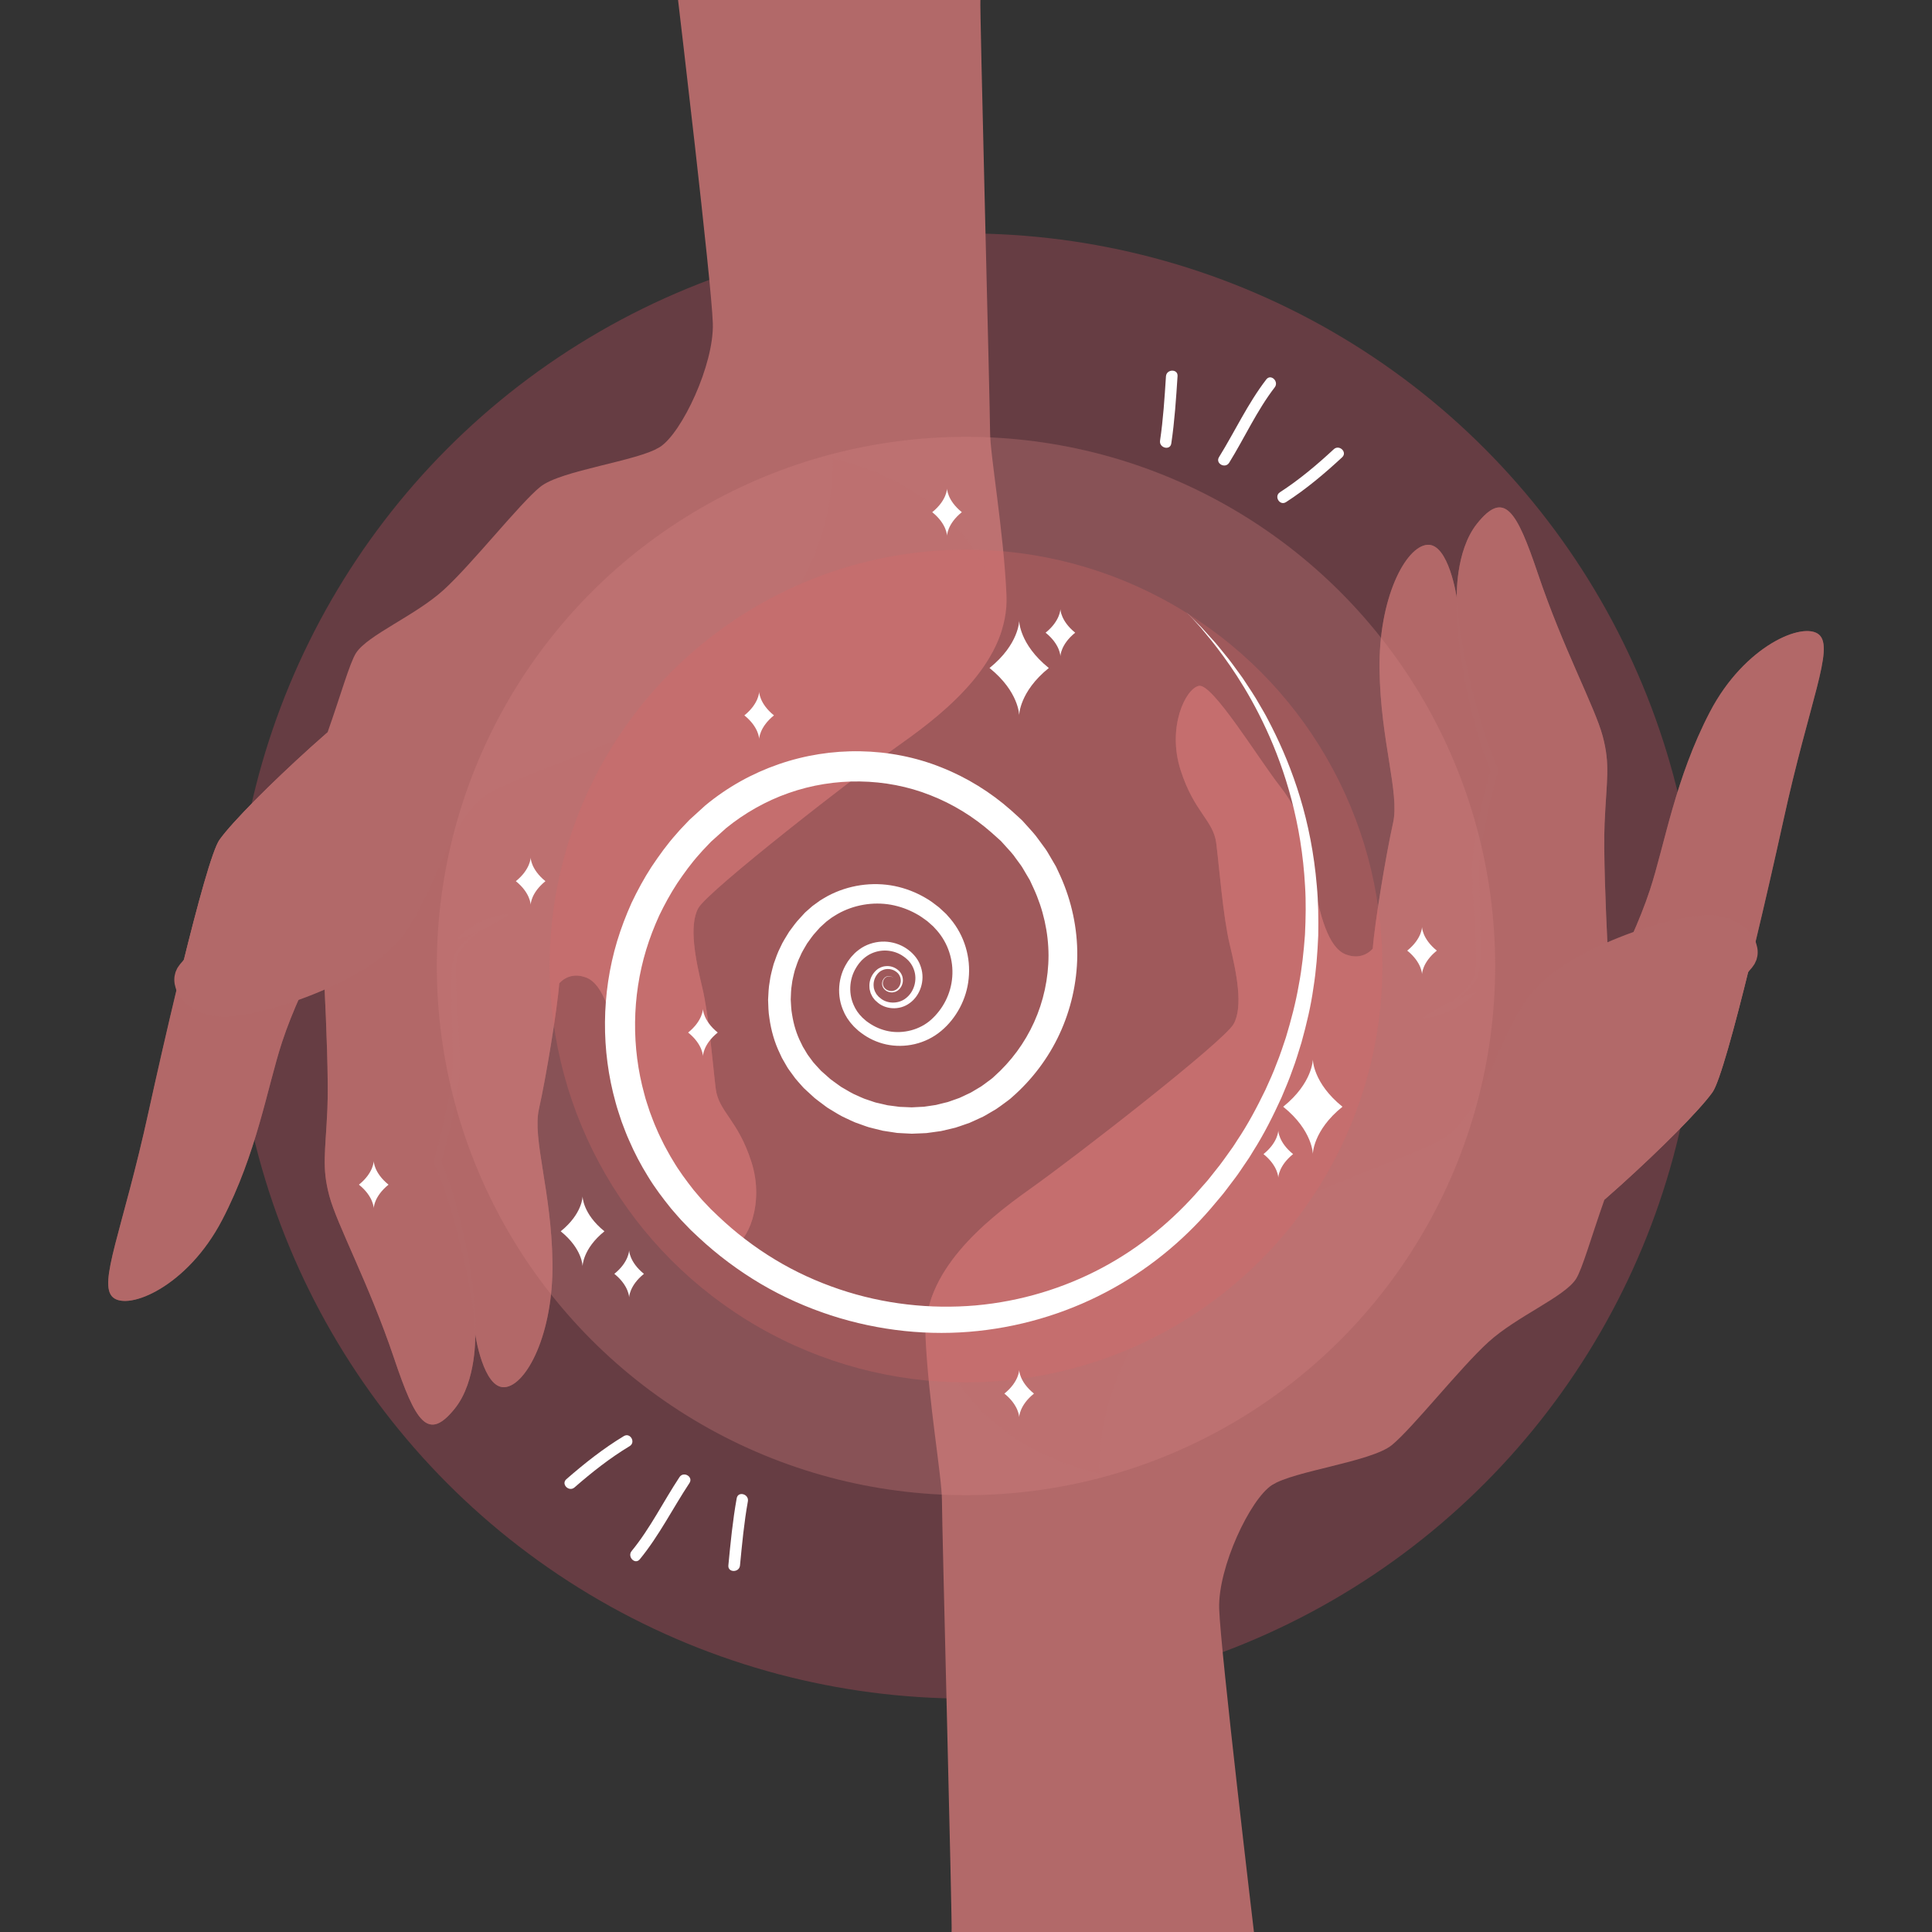 <svg xmlns="http://www.w3.org/2000/svg" xmlns:xlink="http://www.w3.org/1999/xlink" id="Calque_1" x="0px" y="0px" viewBox="0 0 500 500" style="enable-background:new 0 0 500 500;" xml:space="preserve"><rect x="0" y="0" width="500" height="500" fill="#333333" stroke="none"/><style type="text/css">	.st0{opacity:0.3;fill:#DD5468;enable-background:new    ;}	.st1{fill:#B26969;}	.st2{opacity:0.5;fill:#B26969;enable-background:new    ;}	.st3{opacity:0.3;fill:#D68383;enable-background:new    ;}	.st4{opacity:0.3;fill:#D66767;enable-background:new    ;}	.st5{fill:#FFFFFF;}</style><g id="BACKGROUND">	<circle class="st0" cx="250" cy="250" r="189.59"></circle></g><g>	<g>		<path class="st1" d="M470.77,164.25c-4-3.5-19.25,2.75-28.25,20s-11.67,34.29-15.5,46c-1.36,4.16-3.08,8.35-4.73,12.04   c-2.08,0.76-4.19,1.61-6.26,2.53c-0.48-9.7-1.08-24.58-0.76-31.82c0.5-11.25,1.5-15-0.5-22.5s-10.25-22.71-16.75-42   c-5.55-16.48-8.75-21.75-15.75-13c-5.72,7.15-5.25,19.25-5.25,19.25s-2.08-14.25-7.67-13.75c-5.58,0.5-12.58,13.75-12.33,32.25   s5.25,32,3.5,39.75s-4.75,25.75-5.25,32.5c0,0-2.5,3.25-7,1.5s-6.75-10-8.5-20s-3-16.5-8.5-23.5s-17.5-26.75-21-26   s-8.25,10.75-4.75,21.75s8.5,13,9.25,19s1.75,19,3.5,26.25s3.5,16,1,20.5s-40.75,34.25-52.75,42.75s-27.75,21.5-27,38.25   s4.25,36.25,4.25,42.25S246.52,500,246.27,500s78.25,0,78.25,0s-8.67-73-9-83.67c-0.33-10.67,8-28.33,13.67-32s25.67-6,31-10.33   s17.67-20,25-26.67s19.67-11.67,22.67-16.33c1.63-2.53,3.94-10.83,7.36-20.51c1.5-1.32,2.96-2.61,4.31-3.83   c10.33-9.33,20.33-19.33,23.67-24c1.84-2.58,5.67-16.59,9.6-32.59c0.02-0.03,0.05-0.05,0.07-0.08c1.24-1.45,1.58-3.23,1.16-4.97   c2.77-11.5,5.49-23.5,7.51-32.69C468.27,181.5,474.77,167.75,470.77,164.25z"></path>		<g>			<g>				<path class="st1" d="M454.15,245.92c-0.03-0.3-0.07-0.6-0.14-0.9C454.08,245.33,454.13,245.63,454.15,245.92z"></path>				<path class="st1" d="M454.17,246.16c0.01,0.3,0.01,0.59-0.02,0.88C454.18,246.76,454.19,246.46,454.17,246.16z"></path>				<path class="st1" d="M454.12,247.21c-0.04,0.27-0.1,0.53-0.17,0.79C454.03,247.74,454.08,247.48,454.12,247.21z"></path>				<path class="st2" d="M416.03,244.82c-0.48-9.7-1.08-24.58-0.76-31.82c0.5-11.25,1.5-15-0.5-22.5s-10.25-22.71-16.75-42     c-5.55-16.48-8.75-21.75-15.75-13c-5.72,7.15-5.25,19.25-5.25,19.25s-2.08-14.25-7.67-13.75c-5.58,0.5-12.58,13.75-12.33,32.25     s5.25,32,3.5,39.75s-4.75,25.75-5.25,32.5c0,0-2.5,3.25-7,1.5s-6.75-10-8.5-20s-3-16.5-8.5-23.5s-17.5-26.75-21-26     s-8.25,10.75-4.75,21.75s8.5,13,9.25,19s1.75,19,3.5,26.25s3.5,16,1,20.5s-40.75,34.25-52.75,42.75     c-9.71,6.88-21.88,16.71-25.77,29.09c3.69,37.29,43.77,44.49,43.77,44.49c0-18.33,7.67-36.33,25.33-53.33     c17.67-17,54-26.33,64.33-32.67c10.33-6.33,13.67-25.33,22.33-37C400.45,253.04,408.01,248.38,416.03,244.82L416.03,244.82z"></path>				<path class="st1" d="M419.17,243.49c-0.01,0-0.01,0.01-0.02,0.01C419.16,243.49,419.16,243.49,419.17,243.49z"></path>				<path class="st1" d="M443.18,282.67c1.84-2.58,5.67-16.59,9.6-32.59c-4.06,4.75-15.99,19.34-26.27,35.59     c-4.73,7.48-8.42,16.64-11.31,24.82l0,0c1.5-1.32,2.96-2.6,4.31-3.82C429.85,297.33,439.85,287.33,443.18,282.67z"></path>				<path class="st1" d="M453.9,248.17c-0.1,0.29-0.22,0.57-0.37,0.84C453.68,248.73,453.8,248.45,453.9,248.17z"></path>				<path class="st2" d="M470.77,164.25c-4-3.5-19.25,2.75-28.25,20s-11.67,34.29-15.5,46c-1.36,4.16-3.08,8.35-4.73,12.04l0,0     c7.63-2.79,14.93-4.48,19.23-4.62c6.89-0.23,11.56,3.49,12.49,7.36c2.77-11.5,5.49-23.5,7.51-32.69     C468.27,181.5,474.77,167.75,470.77,164.25z"></path>				<path class="st1" d="M453.42,249.19c-0.17,0.28-0.35,0.55-0.57,0.81C453.07,249.74,453.26,249.47,453.42,249.19z"></path>			</g>		</g>		<path class="st1" d="M434.52,256c0,0-7.17,6.67-9.83,13c-2.67,6.33,0.38,11.08,9.44,5.29c7.96-11.33,15.55-20.58,18.64-24.2   C452.15,250.8,447.71,255.23,434.52,256z"></path>		<g>			<g>				<path class="st1" d="M415.21,310.49c0,0,0.42-1.18,1.2-3.39c0.74-2.23,2-5.43,3.65-9.49c0.93-1.98,1.91-4.21,3.08-6.58     c0.64-1.16,1.31-2.36,2.01-3.61c0.35-0.63,0.7-1.26,1.06-1.91c0.4-0.62,0.82-1.25,1.23-1.89c1.67-2.55,3.44-5.27,5.32-8.13     c0.47-0.71,0.93-1.45,1.44-2.17c0.51-0.71,1.04-1.43,1.56-2.16c1.05-1.46,2.13-2.95,3.24-4.47c1.12-1.51,2.19-3.11,3.41-4.64     c1.2-1.55,2.41-3.12,3.65-4.72c0.62-0.8,1.24-1.61,1.87-2.42c0.65-0.8,1.31-1.6,1.97-2.41s1.33-1.63,2-2.45l0.25-0.31l0.13-0.15     c0.06-0.07-0.01,0.01,0.02-0.03l0.06-0.08l0.46-0.66c0.17-0.22,0.18-0.41,0.29-0.61l0.13-0.29c0.03-0.11,0.05-0.23,0.07-0.34     c0.25-0.89,0.15-1.87-0.15-2.79c-0.27-0.93-0.84-1.78-1.5-2.54c-1.36-1.51-3.23-2.6-5.28-3.18c-2.07-0.57-4.22-0.69-6.49-0.42     c-2.22,0.26-4.46,0.67-6.72,1.24c-4.51,1.1-9.01,2.58-13.45,4.36c-4.43,1.79-8.81,3.9-12.92,6.47c-1.04,0.63-2,1.36-3.01,2.03     c-0.96,0.74-1.91,1.48-2.83,2.27l-1.31,1.24c-0.22,0.21-0.44,0.41-0.65,0.63l-0.58,0.68l-1.13,1.34l-1.06,1.54     c-0.74,1.02-1.28,2.07-1.92,3.11c-0.57,1.09-1.2,2.15-1.73,3.27c-1.12,2.2-2.13,4.48-3.15,6.75c-2.06,4.55-4.03,9.19-6.62,13.56     c-1.29,2.19-2.81,4.27-4.6,6.14c-1.77,1.9-4.14,3.27-6.31,4.33c-4.58,2.18-9.11,3.87-13.62,5.63c-4.5,1.74-8.93,3.48-13.26,5.26     c-4.31,1.82-8.53,3.64-12.55,5.63c-2.04,0.94-3.97,2.03-5.93,3.02c-0.96,0.52-1.89,1.08-2.83,1.62     c-0.93,0.55-1.88,1.06-2.76,1.66c-1.79,1.16-3.58,2.27-5.2,3.55c-0.82,0.63-1.69,1.19-2.44,1.87c-0.77,0.67-1.53,1.33-2.28,1.98     c-0.77,0.63-1.45,1.35-2.17,2.05c-0.7,0.7-1.42,1.38-2.09,2.09c-1.31,1.42-2.64,2.78-3.83,4.22c-2.47,2.8-4.57,5.7-6.51,8.48     c-0.9,1.44-1.87,2.79-2.63,4.21c-0.4,0.7-0.8,1.39-1.19,2.06c-0.36,0.7-0.71,1.38-1.05,2.06c-2.74,5.41-4.41,10.48-5.38,14.73     c-0.97,4.26-1.29,7.69-1.5,10.02c-0.1,2.34-0.16,3.59-0.16,3.59s0.02-1.25,0.05-3.6c0.14-2.34,0.34-5.79,1.23-10.1     c0.88-4.3,2.45-9.44,5.09-14.97c0.33-0.69,0.67-1.39,1.02-2.1c0.38-0.69,0.76-1.4,1.15-2.11c0.75-1.45,1.69-2.84,2.57-4.32     c1.9-2.86,4-5.82,6.46-8.68c1.18-1.47,2.51-2.87,3.83-4.34c0.66-0.73,1.37-1.41,2.06-2.12c0.7-0.69,1.39-1.45,2.17-2.11     c0.76-0.68,1.53-1.37,2.31-2.06c0.76-0.71,1.64-1.29,2.46-1.94c1.65-1.32,3.44-2.48,5.25-3.68c7.27-4.72,15.54-8.63,24.2-12.3     c4.34-1.81,8.78-3.58,13.27-5.33c4.47-1.77,9.08-3.53,13.39-5.6c2.23-1.12,4.2-2.27,5.83-4.02c1.63-1.72,3.06-3.68,4.29-5.79     c2.48-4.22,4.41-8.82,6.45-13.39c1.04-2.28,2.07-4.58,3.22-6.82c0.54-1.14,1.19-2.23,1.79-3.35c0.67-1.08,1.3-2.24,2.03-3.24     l1.06-1.53l1.27-1.51l0.63-0.74c0.22-0.23,0.46-0.44,0.69-0.66l1.4-1.32c0.97-0.82,1.97-1.6,2.97-2.36     c1.05-0.7,2.06-1.45,3.13-2.09c4.25-2.63,8.72-4.75,13.24-6.56c4.52-1.8,9.11-3.28,13.72-4.38c2.29-0.57,4.64-0.99,6.99-1.25     c2.3-0.28,4.8-0.14,7.07,0.54c2.28,0.69,4.4,1.94,5.98,3.74c0.76,0.91,1.43,1.93,1.76,3.1c0.36,1.14,0.48,2.42,0.13,3.6     c-0.04,0.15-0.06,0.3-0.11,0.45l-0.2,0.44c-0.14,0.27-0.26,0.63-0.42,0.82l-0.46,0.65l-0.06,0.08l-0.1,0.13l-0.13,0.15     l-0.26,0.3c-0.68,0.81-1.36,1.61-2.02,2.41c-0.67,0.8-1.33,1.59-1.99,2.37c-0.64,0.8-1.27,1.6-1.9,2.39     c-1.26,1.58-2.49,3.13-3.71,4.66c-1.23,1.51-2.32,3.08-3.45,4.57c-1.12,1.5-2.21,2.97-3.28,4.41c-0.53,0.72-1.06,1.43-1.59,2.13     c-0.51,0.71-0.99,1.43-1.48,2.13c-1.94,2.82-3.77,5.49-5.5,8.01c-0.43,0.63-0.85,1.24-1.27,1.85c-0.37,0.63-0.74,1.26-1.09,1.87     c-0.72,1.22-1.41,2.4-2.07,3.54c-1.22,2.33-2.24,4.52-3.22,6.48c-1.73,4.01-3.11,7.16-3.9,9.37     C415.66,309.32,415.21,310.49,415.21,310.49z"></path>			</g>			<g>				<path class="st1" d="M377.02,154.75l0.17,2.86c0.04,0.48,0.04,0.96,0.09,1.43l0.19,1.42l0.38,2.82c0.1,0.94,0.32,1.87,0.49,2.81     c0.38,1.87,0.66,3.75,1.1,5.6l0.62,2.79c0.21,0.93,0.4,1.86,0.65,2.78l1.4,5.53l1.6,5.47c0.24,0.92,0.59,1.8,0.89,2.7l0.92,2.68     c0.28,0.91,0.7,1.74,1.05,2.61l1.08,2.59l0.15,0.35l-0.09,0.33c-0.73,2.63-1.42,5.29-2.04,7.95c-0.33,1.33-0.6,2.67-0.91,4     s-0.55,2.67-0.81,4.01c-0.28,1.34-0.46,2.68-0.65,4.03c-0.24,1.35-0.3,2.68-0.41,4.02l-0.08,0.99l-0.01,1.03     c-0.01,0.69,0,1.36,0.01,2.05l0.1,4.11l0.24,8.25c0.07,2.76,0.09,5.52-0.04,8.3c-0.1,1.39-0.17,2.78-0.57,4.19l-0.19,0.53     l-0.05,0.13c-0.01,0.03-0.01,0.02-0.04,0.09l-0.03,0.06l-0.13,0.22c-0.16,0.3-0.37,0.6-0.59,0.9c-0.43,0.58-0.91,1.09-1.4,1.59     c-1.99,1.95-4.24,3.58-6.57,5.04c1.1-0.82,2.16-1.7,3.2-2.6c1.03-0.9,2.03-1.84,2.93-2.86c0.44-0.51,0.87-1.04,1.23-1.59     c0.17-0.27,0.35-0.54,0.49-0.86l0.11-0.23l0.03-0.06c-0.02,0.03,0-0.03,0.01-0.03l0.03-0.11l0.13-0.45     c0.27-1.26,0.28-2.64,0.31-3.99c0.01-2.72-0.16-5.46-0.31-8.2l-0.5-8.24l-0.18-4.14c-0.02-0.7-0.05-1.4-0.05-2.08l-0.01-1.03     l0.06-1.07c0.08-1.41,0.14-2.82,0.37-4.19c0.19-1.38,0.36-2.77,0.64-4.12c0.48-2.73,1.05-5.44,1.71-8.13     c0.65-2.69,1.36-5.35,2.12-8.02l0.06,0.68l-1.1-2.7c-0.34-0.91-0.76-1.79-1.03-2.72l-0.88-2.75c-0.28-0.92-0.62-1.83-0.84-2.76     l-1.46-5.57l-1.23-5.62c-0.22-0.93-0.36-1.88-0.53-2.82l-0.49-2.83c-0.17-0.94-0.33-1.88-0.45-2.84l-0.35-2.85     c-0.11-0.95-0.27-1.89-0.31-2.86l-0.2-2.87l-0.1-1.43c-0.02-0.48,0.01-0.95,0.02-1.43L377.02,154.75z"></path>			</g>			<g>				<path class="st1" d="M368.02,263.5c0,0,0.81-0.63,2.07-1.39c0.63-0.38,1.36-0.82,2.17-1.22c0.4-0.2,0.81-0.45,1.23-0.65     c0.43-0.21,0.86-0.42,1.29-0.62c0.43-0.21,0.86-0.42,1.3-0.6c0.43-0.2,0.87-0.35,1.28-0.55c0.41-0.19,0.82-0.35,1.2-0.5     c0.38-0.16,0.77-0.28,1.1-0.42c1.34-0.55,2.36-0.79,2.36-0.79s-0.64,0.79-1.78,1.78c-0.57,0.49-1.28,0.98-2.06,1.49     c-0.78,0.52-1.66,0.96-2.54,1.4c-0.89,0.42-1.81,0.78-2.69,1.08c-0.88,0.29-1.71,0.53-2.44,0.67     C369.05,263.5,368.02,263.5,368.02,263.5z"></path>			</g>			<g>				<path class="st1" d="M355.27,245.5c0,0,0.06,0.31,0.18,0.84c0.11,0.51,0.32,1.24,0.6,2.09c0.14,0.43,0.3,0.9,0.44,1.42     c0.12,0.54,0.35,1.06,0.2,1.98c-0.03,0.21-0.16,0.51-0.34,0.75c-0.21,0.26-0.46,0.42-0.73,0.54c-0.36,0.14-0.58,0.21-0.88,0.31     c-0.58,0.18-1.17,0.35-1.76,0.53c-2.31,0.64-4.62,1.28-6.36,1.76c-0.41,0.15-0.81,0.27-1.16,0.38c-0.36,0.1-0.64,0.23-0.88,0.34     c-0.49,0.21-0.8,0.32-0.8,0.32s0.19-0.24,0.57-0.65c0.19-0.2,0.42-0.48,0.74-0.68c0.31-0.23,0.66-0.49,1.06-0.76     c0.4-0.24,0.85-0.49,1.33-0.74c0.48-0.26,0.99-0.48,1.53-0.7c1.07-0.46,2.24-0.86,3.42-1.2c0.6-0.17,1.16-0.32,1.74-0.46     c0.27-0.08,0.62-0.16,0.82-0.2c0.02-0.01-0.06,0.13,0,0.03c0.09-0.21,0.08-0.8,0.04-1.29c-0.05-0.51-0.08-1.01-0.1-1.48     c-0.05-0.94,0.02-1.74,0.13-2.29c0.04-0.28,0.12-0.48,0.15-0.62C355.25,245.58,355.27,245.5,355.27,245.5z"></path>			</g>			<g>				<path class="st1" d="M330.16,383.79c0,0-0.5,0.23-1.39,0.6c-0.45,0.18-0.99,0.4-1.61,0.65c-0.31,0.12-0.64,0.26-1,0.38     c-0.36,0.1-0.75,0.21-1.15,0.32c-0.8,0.22-1.67,0.47-2.6,0.7c-0.93,0.25-1.91,0.47-2.93,0.65c-1.02,0.19-2.06,0.41-3.14,0.58     c-1.07,0.19-2.16,0.32-3.25,0.48c-1.09,0.13-2.19,0.26-3.26,0.39c-1.08,0.13-2.14,0.18-3.17,0.27     c-2.06,0.17-3.98,0.25-5.63,0.28c-3.3,0.08-5.52-0.08-5.52-0.08s2.16-0.51,5.41-1.06c0.81-0.14,1.69-0.3,2.62-0.43     c0.93-0.14,1.91-0.32,2.93-0.46c2.03-0.28,4.2-0.59,6.36-0.89c1.08-0.14,2.17-0.24,3.23-0.41c1.06-0.16,2.11-0.27,3.13-0.4     c1.02-0.13,2-0.23,2.91-0.37c0.92-0.14,1.79-0.25,2.61-0.34c0.81-0.09,1.56-0.18,2.22-0.33c0.66-0.11,1.24-0.21,1.72-0.3     C329.61,383.85,330.16,383.79,330.16,383.79z"></path>			</g>			<g>				<path class="st1" d="M311.77,391.25c0,0-1.27,0.83-3.33,1.7c-0.51,0.23-1.07,0.47-1.67,0.68c-0.6,0.22-1.23,0.47-1.9,0.68     c-1.33,0.43-2.76,0.84-4.21,1.18c-1.46,0.29-2.92,0.61-4.32,0.74c-0.7,0.08-1.37,0.13-2.01,0.18c-0.64,0.04-1.24,0.11-1.81,0.08     c-2.26-0.04-3.74-0.25-3.74-0.25s1.46-0.47,3.61-0.89c0.54-0.09,1.11-0.29,1.73-0.42c0.61-0.15,1.26-0.31,1.93-0.44     c0.67-0.12,1.35-0.33,2.05-0.48c0.7-0.16,1.41-0.32,2.12-0.47s1.42-0.34,2.12-0.49c0.7-0.15,1.4-0.3,2.07-0.44     c1.34-0.31,2.61-0.54,3.69-0.76c1.09-0.21,2-0.36,2.65-0.46C311.39,391.3,311.77,391.25,311.77,391.25z"></path>			</g>		</g>	</g>	<g>		<path class="st1" d="M29.23,335.75c4,3.5,19.25-2.75,28.25-20s11.67-34.29,15.5-46c1.36-4.16,3.08-8.35,4.73-12.04   c2.08-0.76,4.19-1.61,6.26-2.53c0.48,9.7,1.08,24.58,0.76,31.82c-0.5,11.25-1.5,15,0.5,22.5s10.25,22.71,16.75,42   c5.55,16.48,8.75,21.75,15.75,13c5.72-7.15,5.25-19.25,5.25-19.25s2.08,14.25,7.67,13.75c5.58-0.5,12.58-13.75,12.33-32.25   s-5.25-32-3.5-39.75s4.75-25.75,5.25-32.5c0,0,2.5-3.25,7-1.5s6.75,10,8.5,20s3,16.5,8.5,23.5s17.5,26.75,21,26   s8.25-10.75,4.75-21.75s-8.5-13-9.25-19s-1.75-19-3.5-26.25s-3.5-16-1-20.5s40.75-34.25,52.75-42.75s27.75-21.5,27-38.25   s-4.25-36.25-4.25-42.25S253.48,0,253.73,0s-78.25,0-78.25,0s8.67,73,9,83.67s-8,28.33-13.67,32s-25.67,6-31,10.33   s-17.67,20-25,26.67S95.14,164.34,92.14,169c-1.63,2.53-3.94,10.83-7.36,20.51c-1.51,1.32-2.96,2.61-4.31,3.82   c-10.33,9.33-20.33,19.33-23.67,24c-1.84,2.58-5.67,16.59-9.6,32.59c-0.02,0.03-0.05,0.05-0.07,0.08   c-1.24,1.45-1.58,3.23-1.16,4.97c-2.77,11.5-5.49,23.5-7.51,32.69C31.73,318.5,25.23,332.25,29.23,335.75z"></path>		<g>			<g>				<path class="st1" d="M45.85,254.08c0.03,0.3,0.07,0.6,0.14,0.9C45.92,254.67,45.87,254.37,45.85,254.08z"></path>				<path class="st1" d="M45.83,253.84c-0.01-0.3-0.01-0.59,0.02-0.88C45.82,253.24,45.81,253.54,45.83,253.84z"></path>				<path class="st1" d="M45.88,252.79c0.04-0.27,0.1-0.53,0.17-0.79C45.97,252.26,45.92,252.52,45.88,252.79z"></path>				<path class="st2" d="M83.97,255.18c0.48,9.7,1.08,24.58,0.76,31.82c-0.5,11.25-1.5,15,0.5,22.5s10.25,22.71,16.75,42     c5.55,16.48,8.75,21.75,15.75,13c5.72-7.15,5.25-19.25,5.25-19.25s2.08,14.25,7.67,13.75c5.58-0.5,12.58-13.75,12.33-32.25     s-5.25-32-3.5-39.75s4.75-25.75,5.25-32.5c0,0,2.5-3.25,7-1.5s6.75,10,8.5,20s3,16.5,8.5,23.5s17.5,26.75,21,26     s8.25-10.75,4.75-21.75s-8.5-13-9.25-19s-1.75-19-3.5-26.25s-3.5-16-1-20.5s40.75-34.25,52.75-42.75     c9.71-6.88,21.88-16.71,25.77-29.09c-3.69-37.29-43.77-44.49-43.77-44.49c0,18.33-7.67,36.33-25.33,53.33     c-17.67,17-54,26.33-64.33,32.67c-10.33,6.33-13.67,25.33-22.33,37C99.55,246.96,91.99,251.62,83.97,255.18L83.97,255.18z"></path>				<path class="st1" d="M80.83,256.51c0.01,0,0.01-0.01,0.02-0.01C80.84,256.51,80.84,256.51,80.83,256.51z"></path>				<path class="st1" d="M56.82,217.33c-1.84,2.58-5.67,16.59-9.6,32.59c4.06-4.75,15.99-19.34,26.27-35.59     c4.73-7.48,8.42-16.64,11.31-24.82l0,0c-1.5,1.32-2.96,2.6-4.31,3.82C70.15,202.67,60.15,212.67,56.82,217.33z"></path>				<path class="st1" d="M46.1,251.83c0.1-0.29,0.22-0.57,0.37-0.84C46.32,251.27,46.2,251.55,46.1,251.83z"></path>				<path class="st2" d="M29.23,335.75c4,3.5,19.25-2.75,28.25-20s11.67-34.29,15.5-46c1.36-4.16,3.08-8.35,4.73-12.04l0,0     c-7.63,2.79-14.93,4.48-19.23,4.62c-6.89,0.23-11.56-3.49-12.49-7.36c-2.77,11.5-5.49,23.5-7.51,32.69     C31.73,318.5,25.23,332.25,29.23,335.75z"></path>				<path class="st1" d="M46.58,250.81c0.17-0.28,0.35-0.55,0.57-0.81C46.93,250.26,46.74,250.53,46.58,250.81z"></path>			</g>		</g>		<path class="st1" d="M65.48,244c0,0,7.17-6.67,9.83-13c2.67-6.33-0.38-11.08-9.44-5.29c-7.96,11.33-15.55,20.58-18.64,24.2   C47.85,249.2,52.29,244.77,65.48,244z"></path>		<g>			<g>				<path class="st1" d="M84.79,189.51c0,0-0.42,1.18-1.2,3.39c-0.74,2.23-2,5.43-3.65,9.49c-0.93,1.98-1.91,4.21-3.08,6.58     c-0.64,1.16-1.31,2.36-2.01,3.61c-0.35,0.63-0.7,1.26-1.06,1.91c-0.4,0.62-0.82,1.25-1.23,1.89c-1.67,2.55-3.44,5.27-5.32,8.13     c-0.47,0.71-0.93,1.45-1.44,2.17c-0.51,0.71-1.04,1.43-1.56,2.16c-1.05,1.46-2.13,2.95-3.24,4.47     c-1.12,1.51-2.19,3.11-3.41,4.64c-1.2,1.55-2.41,3.12-3.65,4.72c-0.62,0.8-1.24,1.61-1.87,2.42c-0.65,0.8-1.31,1.6-1.97,2.41     s-1.33,1.63-2,2.45l-0.25,0.31l-0.13,0.15c-0.06,0.07,0.01-0.01-0.02,0.03l-0.06,0.08l-0.46,0.66     c-0.17,0.22-0.18,0.41-0.29,0.61l-0.13,0.29c-0.03,0.11-0.05,0.23-0.07,0.34c-0.25,0.89-0.15,1.87,0.15,2.79     c0.27,0.93,0.84,1.78,1.5,2.54c1.36,1.51,3.23,2.6,5.28,3.18c2.07,0.57,4.22,0.69,6.49,0.41c2.22-0.26,4.46-0.67,6.72-1.24     c4.51-1.1,9.01-2.58,13.45-4.36c4.43-1.79,8.81-3.9,12.92-6.47c1.04-0.63,2.01-1.36,3.01-2.03c0.96-0.74,1.91-1.48,2.83-2.27     l1.31-1.24c0.22-0.21,0.44-0.41,0.65-0.63l0.57-0.68l1.13-1.34l1.06-1.54c0.74-1.02,1.28-2.07,1.92-3.11     c0.57-1.09,1.2-2.15,1.73-3.27c1.12-2.2,2.13-4.48,3.15-6.75c2.06-4.55,4.03-9.19,6.62-13.56c1.29-2.19,2.81-4.27,4.6-6.14     c1.77-1.9,4.14-3.27,6.31-4.33c4.58-2.18,9.11-3.87,13.62-5.63c4.5-1.74,8.93-3.48,13.26-5.26c4.31-1.82,8.53-3.64,12.55-5.63     c2.04-0.94,3.97-2.03,5.93-3.02c0.96-0.53,1.9-1.08,2.84-1.62c0.93-0.54,1.88-1.06,2.76-1.66c1.79-1.16,3.58-2.27,5.2-3.55     c0.82-0.63,1.69-1.19,2.44-1.87c0.77-0.67,1.53-1.33,2.28-1.98c0.77-0.63,1.45-1.35,2.17-2.05c0.7-0.7,1.42-1.38,2.09-2.09     c1.31-1.42,2.64-2.78,3.83-4.22c2.47-2.8,4.57-5.7,6.51-8.49c0.9-1.44,1.87-2.79,2.63-4.21c0.4-0.7,0.8-1.39,1.19-2.06     c0.36-0.7,0.71-1.38,1.05-2.06c2.74-5.41,4.41-10.48,5.38-14.73c0.97-4.26,1.29-7.69,1.5-10.02c0.1-2.34,0.16-3.59,0.16-3.59     s-0.02,1.25-0.05,3.6c-0.14,2.34-0.34,5.79-1.23,10.1c-0.88,4.3-2.45,9.44-5.09,14.97c-0.33,0.69-0.67,1.39-1.02,2.1     c-0.38,0.69-0.76,1.4-1.15,2.11c-0.75,1.45-1.69,2.84-2.57,4.32c-1.9,2.86-4,5.82-6.46,8.68c-1.18,1.47-2.51,2.87-3.83,4.34     c-0.66,0.73-1.37,1.41-2.06,2.12c-0.7,0.69-1.39,1.45-2.17,2.11c-0.76,0.68-1.53,1.37-2.31,2.06c-0.76,0.71-1.64,1.29-2.46,1.94     c-1.65,1.32-3.44,2.48-5.25,3.68c-7.27,4.72-15.54,8.63-24.2,12.3c-4.34,1.81-8.78,3.58-13.27,5.33     c-4.47,1.77-9.08,3.53-13.39,5.6c-2.23,1.12-4.2,2.27-5.83,4.02c-1.63,1.72-3.06,3.68-4.29,5.79     c-2.48,4.22-4.41,8.82-6.45,13.39c-1.04,2.28-2.07,4.58-3.22,6.82c-0.54,1.14-1.2,2.23-1.79,3.35c-0.67,1.08-1.3,2.24-2.03,3.24     l-1.06,1.53l-1.27,1.51l-0.63,0.74c-0.22,0.23-0.46,0.44-0.69,0.66l-1.4,1.32c-0.97,0.82-1.97,1.6-2.97,2.36     c-1.05,0.7-2.06,1.45-3.13,2.09c-4.25,2.63-8.72,4.75-13.24,6.56c-4.52,1.8-9.11,3.28-13.72,4.38     c-2.29,0.57-4.64,0.99-6.99,1.25c-2.3,0.28-4.8,0.14-7.07-0.54c-2.28-0.69-4.4-1.95-5.98-3.74c-0.76-0.91-1.43-1.93-1.76-3.1     c-0.36-1.14-0.48-2.42-0.13-3.6c0.04-0.15,0.06-0.3,0.11-0.45l0.19-0.44c0.14-0.27,0.26-0.63,0.42-0.82l0.46-0.65l0.06-0.08     l0.1-0.13l0.13-0.15l0.26-0.3c0.68-0.81,1.36-1.61,2.02-2.41c0.67-0.8,1.33-1.59,1.99-2.37c0.64-0.8,1.27-1.6,1.9-2.39     c1.26-1.58,2.49-3.13,3.71-4.66c1.23-1.51,2.32-3.08,3.45-4.57c1.12-1.5,2.21-2.97,3.28-4.41c0.53-0.72,1.06-1.43,1.59-2.13     c0.51-0.71,0.99-1.43,1.48-2.14c1.93-2.82,3.77-5.49,5.5-8.01c0.43-0.63,0.85-1.24,1.27-1.85c0.37-0.63,0.74-1.26,1.09-1.87     c0.72-1.22,1.41-2.4,2.07-3.54c1.22-2.33,2.24-4.52,3.22-6.48c1.73-4.01,3.11-7.16,3.9-9.37     C84.34,190.68,84.79,189.51,84.79,189.51z"></path>			</g>			<g>				<path class="st1" d="M122.98,345.25l-0.17-2.86c-0.04-0.48-0.04-0.96-0.09-1.43l-0.19-1.42l-0.38-2.82     c-0.1-0.94-0.32-1.87-0.49-2.81c-0.38-1.87-0.66-3.75-1.1-5.6l-0.62-2.79c-0.21-0.93-0.4-1.86-0.65-2.78l-1.4-5.53l-1.6-5.47     c-0.24-0.92-0.59-1.8-0.89-2.7l-0.92-2.68c-0.28-0.91-0.7-1.74-1.05-2.61l-1.08-2.59l-0.15-0.35l0.09-0.33     c0.73-2.63,1.42-5.29,2.04-7.95c0.33-1.33,0.6-2.67,0.91-4c0.31-1.33,0.55-2.67,0.81-4.01c0.28-1.34,0.46-2.68,0.65-4.03     c0.24-1.35,0.3-2.68,0.41-4.02l0.08-0.99l0.01-1.03c0.01-0.69,0-1.36-0.01-2.05l-0.1-4.11l-0.24-8.25     c-0.07-2.76-0.09-5.52,0.04-8.3c0.1-1.39,0.17-2.78,0.57-4.19l0.19-0.53l0.05-0.13c0.01-0.03,0.01-0.02,0.04-0.09l0.03-0.06     l0.13-0.22c0.16-0.3,0.37-0.6,0.59-0.9c0.43-0.58,0.91-1.09,1.4-1.59c1.99-1.95,4.24-3.58,6.57-5.04c-1.1,0.82-2.16,1.7-3.2,2.6     c-1.03,0.9-2.03,1.84-2.93,2.86c-0.44,0.51-0.87,1.04-1.23,1.59c-0.17,0.27-0.35,0.54-0.49,0.86l-0.11,0.23l-0.03,0.06     c0.02-0.03,0,0.03-0.01,0.03l-0.03,0.11l-0.13,0.45c-0.27,1.26-0.28,2.64-0.31,3.99c-0.01,2.72,0.16,5.46,0.31,8.2l0.5,8.24     l0.18,4.14c0.02,0.7,0.05,1.4,0.05,2.08l0.01,1.03l-0.06,1.07c-0.08,1.41-0.14,2.82-0.37,4.19c-0.19,1.38-0.36,2.77-0.64,4.12     c-0.48,2.73-1.05,5.44-1.71,8.13c-0.64,2.69-1.36,5.35-2.12,8.02l-0.06-0.68l1.1,2.7c0.34,0.91,0.76,1.79,1.03,2.72l0.88,2.75     c0.28,0.92,0.62,1.83,0.84,2.76l1.46,5.57l1.23,5.62c0.22,0.93,0.36,1.88,0.53,2.82l0.49,2.83c0.17,0.94,0.33,1.88,0.45,2.84     l0.35,2.85c0.11,0.95,0.27,1.89,0.31,2.86l0.2,2.87l0.1,1.43c0.02,0.48-0.01,0.95-0.02,1.43L122.98,345.25z"></path>			</g>			<g>				<path class="st1" d="M131.98,236.5c0,0-0.81,0.63-2.07,1.39c-0.63,0.38-1.36,0.82-2.17,1.22c-0.4,0.2-0.81,0.45-1.23,0.65     c-0.43,0.21-0.86,0.42-1.29,0.62c-0.43,0.21-0.86,0.42-1.3,0.6c-0.43,0.2-0.87,0.35-1.28,0.55c-0.41,0.19-0.82,0.35-1.2,0.5     c-0.38,0.16-0.77,0.28-1.1,0.42c-1.34,0.55-2.36,0.79-2.36,0.79s0.64-0.79,1.78-1.78c0.57-0.49,1.28-0.98,2.06-1.49     c0.78-0.52,1.66-0.96,2.54-1.4c0.89-0.42,1.81-0.78,2.69-1.08c0.88-0.29,1.71-0.53,2.44-0.67     C130.95,236.5,131.98,236.5,131.98,236.5z"></path>			</g>			<g>				<path class="st1" d="M144.73,254.5c0,0-0.06-0.31-0.18-0.84c-0.11-0.51-0.32-1.24-0.6-2.09c-0.14-0.43-0.3-0.9-0.44-1.42     c-0.12-0.54-0.35-1.06-0.2-1.98c0.03-0.21,0.16-0.51,0.34-0.75c0.21-0.26,0.46-0.42,0.73-0.54c0.36-0.14,0.58-0.21,0.88-0.31     c0.58-0.18,1.17-0.35,1.76-0.53c2.31-0.64,4.62-1.28,6.36-1.76c0.41-0.15,0.81-0.27,1.16-0.38c0.36-0.1,0.64-0.23,0.88-0.34     c0.49-0.21,0.8-0.32,0.8-0.32s-0.19,0.24-0.57,0.65c-0.19,0.2-0.42,0.48-0.74,0.68c-0.31,0.23-0.66,0.49-1.06,0.76     c-0.4,0.24-0.85,0.49-1.33,0.74c-0.48,0.26-0.99,0.48-1.53,0.7c-1.07,0.46-2.24,0.86-3.42,1.2c-0.6,0.17-1.16,0.32-1.74,0.46     c-0.27,0.08-0.62,0.16-0.82,0.2c-0.02,0.01,0.06-0.13,0-0.03c-0.09,0.21-0.08,0.8-0.04,1.29c0.05,0.51,0.08,1.01,0.1,1.48     c0.05,0.94-0.02,1.74-0.13,2.29c-0.04,0.28-0.12,0.48-0.15,0.62C144.75,254.42,144.73,254.5,144.73,254.5z"></path>			</g>			<g>				<path class="st1" d="M169.84,116.21c0,0,0.5-0.23,1.39-0.6c0.45-0.18,0.99-0.4,1.61-0.65c0.31-0.12,0.64-0.26,1-0.38     c0.36-0.1,0.75-0.21,1.15-0.32c0.8-0.22,1.67-0.47,2.6-0.7c0.93-0.25,1.91-0.47,2.93-0.65c1.02-0.19,2.06-0.41,3.14-0.58     c1.07-0.19,2.16-0.32,3.25-0.48c1.09-0.13,2.19-0.26,3.26-0.39c1.08-0.13,2.14-0.18,3.17-0.27c2.06-0.17,3.98-0.25,5.63-0.28     c3.3-0.08,5.52,0.08,5.52,0.08s-2.16,0.51-5.41,1.06c-0.81,0.14-1.69,0.3-2.62,0.43c-0.93,0.14-1.91,0.32-2.93,0.46     c-2.03,0.28-4.2,0.59-6.36,0.89c-1.08,0.14-2.17,0.24-3.23,0.41c-1.06,0.16-2.11,0.27-3.13,0.4c-1.02,0.13-2,0.23-2.91,0.37     c-0.92,0.14-1.79,0.25-2.61,0.34c-0.81,0.09-1.56,0.18-2.22,0.33c-0.66,0.11-1.24,0.21-1.72,0.3     C170.39,116.15,169.84,116.21,169.84,116.21z"></path>			</g>			<g>				<path class="st1" d="M188.23,108.75c0,0,1.27-0.83,3.33-1.7c0.51-0.23,1.07-0.47,1.67-0.68c0.6-0.22,1.23-0.47,1.9-0.68     c1.33-0.43,2.76-0.84,4.21-1.18c1.46-0.29,2.92-0.61,4.32-0.74c0.7-0.08,1.37-0.13,2.01-0.18c0.64-0.04,1.24-0.11,1.81-0.08     c2.26,0.04,3.74,0.25,3.74,0.25s-1.46,0.47-3.61,0.89c-0.54,0.09-1.11,0.29-1.73,0.42c-0.61,0.15-1.26,0.31-1.93,0.44     c-0.67,0.12-1.35,0.33-2.05,0.48c-0.7,0.16-1.41,0.32-2.12,0.47c-0.71,0.15-1.42,0.34-2.12,0.49s-1.4,0.3-2.07,0.44     c-1.34,0.31-2.61,0.54-3.69,0.76c-1.09,0.21-2,0.36-2.65,0.46C188.61,108.7,188.23,108.75,188.23,108.75z"></path>			</g>		</g>	</g></g><circle class="st3" cx="250" cy="250" r="136.95"></circle><circle class="st4" cx="250" cy="250" r="107.76"></circle><g>	<path class="st5" d="M307.01,158.4c0,0,0.59,0.6,1.74,1.76c0.58,0.58,1.29,1.3,2.14,2.15c0.81,0.9,1.75,1.93,2.81,3.11  c1.09,1.16,2.17,2.55,3.4,4.06c1.26,1.49,2.48,3.23,3.84,5.09c0.7,0.92,1.33,1.93,2.01,2.96c0.67,1.04,1.41,2.09,2.08,3.23  c0.66,1.14,1.35,2.32,2.06,3.53c0.71,1.21,1.33,2.52,2.03,3.83c2.68,5.3,5.26,11.38,7.34,18.26c2.09,6.87,3.63,14.54,4.33,22.84  c0.39,4.15,0.44,8.45,0.37,12.88c-0.19,4.42-0.51,8.98-1.26,13.61c-0.64,4.65-1.76,9.34-3.08,14.09c-0.74,2.35-1.42,4.75-2.33,7.11  c-0.82,2.39-1.83,4.73-2.83,7.11c-2.14,4.69-4.49,9.43-7.38,13.96c-0.35,0.57-0.69,1.16-1.06,1.72l-1.14,1.68  c-0.77,1.11-1.5,2.27-2.33,3.36s-1.66,2.19-2.49,3.29c-0.81,1.12-1.76,2.14-2.64,3.22c-7.06,8.58-16.07,16.35-26.53,22.15  c-10.46,5.83-22.4,9.72-34.95,11.05c-12.54,1.35-25.65,0.01-38.15-4.05c-6.24-2.04-12.34-4.74-18.09-8.13  c-5.75-3.4-11.18-7.44-16.13-12.06l-1.85-1.74l-0.23-0.22l-0.28-0.29l-0.42-0.44l-0.85-0.88c-1.12-1.11-2.29-2.53-3.44-3.84  c-2.17-2.69-4.26-5.44-6.05-8.41c-1.83-2.94-3.45-6.03-4.83-9.23c-0.73-1.58-1.31-3.23-1.94-4.86c-0.29-0.82-0.55-1.66-0.82-2.49  c-0.28-0.83-0.53-1.67-0.75-2.51c-3.77-13.47-3.68-28.12,0.39-41.7c1.02-3.39,2.3-6.71,3.75-9.95c1.53-3.21,3.22-6.34,5.16-9.32  c1.98-2.95,4.05-5.85,6.43-8.5c0.57-0.69,1.17-1.33,1.79-1.97l0.92-0.97l0.46-0.48l0.23-0.24l0.38-0.35l3.74-3.4  c5.76-4.75,12.08-8.25,18.9-10.62c6.8-2.36,14.01-3.5,21.18-3.37c7.17,0.12,14.32,1.5,20.95,4.16c6.64,2.62,12.78,6.43,18.08,11.12  l1.96,1.78l0.49,0.45l0.24,0.22c0.06,0.04,0.41,0.42,0.36,0.37l0.83,0.92c1.11,1.25,2.21,2.35,3.33,3.96l1.65,2.25  c0.54,0.75,0.94,1.53,1.41,2.3l1.35,2.31l1.13,2.43c2.93,6.5,4.43,13.58,4.38,20.62c-0.08,7.03-1.67,13.99-4.59,20.27  c-2.9,6.28-7.19,11.9-12.24,16.31c-0.53,0.52-1.31,1.07-2.03,1.6c-0.73,0.52-1.45,1.09-2.19,1.56l-2.23,1.31  c-0.38,0.21-0.74,0.45-1.12,0.63l-1.17,0.54c-0.78,0.35-1.56,0.73-2.34,1.06l-2.42,0.84c-0.4,0.13-0.8,0.28-1.21,0.4l-1.24,0.3  c-0.83,0.2-1.65,0.4-2.48,0.58l-2.52,0.35c-0.42,0.06-0.84,0.12-1.26,0.17l-1.27,0.06l-2.53,0.1l-2.52-0.13l-1.26-0.07l-1.24-0.19  l-2.48-0.38l-2.42-0.6l-1.21-0.31c-0.4-0.11-0.78-0.27-1.18-0.4l-2.34-0.84c-0.77-0.31-1.5-0.69-2.25-1.03  c-1.52-0.65-2.89-1.56-4.3-2.4c-0.72-0.39-1.34-0.94-2-1.41c-0.65-0.5-1.32-0.96-1.94-1.48l-1.79-1.64l-0.89-0.82  c0.02,0.03-0.28-0.28-0.31-0.32l-0.19-0.21l-0.37-0.42c-0.5-0.57-0.98-1.07-1.48-1.7l-1.52-2.08c-0.53-0.69-0.86-1.41-1.29-2.11  l-0.61-1.06c-0.18-0.36-0.34-0.74-0.51-1.1c-1.43-2.92-2.3-6.06-2.74-9.21c-0.27-1.58-0.28-3.17-0.34-4.75  c0.09-1.58,0.12-3.16,0.42-4.71c0.11-0.78,0.23-1.55,0.44-2.31c0.2-0.76,0.37-1.52,0.59-2.26c0.52-1.47,1.01-2.94,1.73-4.32  c0.61-1.42,1.49-2.7,2.27-4.01c0.93-1.22,1.77-2.49,2.84-3.57l0.77-0.84l0.38-0.42c0.04-0.05,0.32-0.31,0.29-0.28l0.19-0.17  c0.52-0.46,1.01-0.91,1.56-1.37l1.96-1.42c0.66-0.43,1.32-0.78,1.98-1.17c5.37-2.87,11.59-3.73,17.3-2.59  c2.85,0.58,5.57,1.64,8.02,3.08c1.25,0.69,2.36,1.57,3.47,2.43l1.54,1.42l0.19,0.18c-0.01-0.02,0.23,0.22,0.26,0.26l0.31,0.36  l0.63,0.71c3.76,4.46,5.33,10.13,4.77,15.51c-0.51,5.37-3.26,10.34-7.11,13.55c-4.1,3.44-9.47,4.52-14.23,3.5  c-2.38-0.52-4.6-1.56-6.47-2.98l-0.7-0.54l-0.64-0.59l-0.32-0.3l-0.16-0.15c-0.01,0-0.17-0.17-0.2-0.21l-0.52-0.59  c-0.17-0.18-0.35-0.42-0.54-0.68l-0.54-0.76c-0.28-0.51-0.62-1-0.83-1.54c-2.02-4.21-1.53-9.19,0.77-12.78  c0.26-0.47,0.61-0.87,0.92-1.3c0.15-0.22,0.35-0.4,0.52-0.59l0.58-0.62c0.62-0.58,1.62-1.35,2.52-1.8  c1.87-0.95,3.95-1.33,5.94-1.14c1.98,0.2,3.86,0.92,5.37,2.08c0.75,0.54,1.45,1.26,1.98,1.95c0.62,0.81,1.01,1.62,1.29,2.5  c1.18,3.52-0.21,7.41-2.85,9.31c-2.73,2.05-6.53,1.68-8.62-0.38c-0.15-0.14-0.25-0.18-0.44-0.4l-0.3-0.38  c-0.1-0.13-0.2-0.24-0.29-0.39l-0.26-0.5c-0.08-0.17-0.18-0.34-0.24-0.5l-0.14-0.51c-0.04-0.17-0.1-0.34-0.13-0.51l-0.04-0.52  c-0.1-1.37,0.34-2.69,1.12-3.68c0.22-0.24,0.36-0.47,0.65-0.71c0.24-0.17,0.4-0.36,0.7-0.5c0.57-0.32,1.14-0.51,1.73-0.55  c1.16-0.12,2.29,0.26,3.11,0.93l0.3,0.25l0.07,0.06c0.02,0.01,0.08,0.09,0.08,0.09l0.11,0.14c0.15,0.18,0.29,0.37,0.41,0.62  c0.14,0.24,0.21,0.47,0.27,0.71c0.08,0.23,0.08,0.48,0.1,0.72c0.04,0.96-0.35,1.86-0.94,2.45c-0.17,0.19-0.31,0.26-0.47,0.39  c-0.18,0.1-0.37,0.21-0.56,0.28c-0.38,0.12-0.77,0.19-1.14,0.14c-0.75-0.06-1.38-0.43-1.79-0.92c-0.4-0.48-0.54-1.12-0.46-1.63  c0.07-0.53,0.34-0.94,0.64-1.24c0.65-0.57,1.4-0.46,1.76-0.29c0.38,0.18,0.5,0.37,0.51,0.36c-0.01,0.02-0.14-0.17-0.52-0.33  c-0.36-0.14-1.09-0.22-1.68,0.35c-0.26,0.28-0.5,0.69-0.54,1.17c-0.04,0.49,0.09,1.01,0.48,1.45c0.38,0.41,0.97,0.72,1.62,0.74  c0.33,0.02,0.66-0.05,0.98-0.17c0.15-0.07,0.29-0.15,0.44-0.24c0.13-0.12,0.33-0.26,0.41-0.37c1.03-1.07,1.03-3.18-0.5-4.23  c-0.71-0.53-1.66-0.79-2.6-0.66c-0.47,0.05-0.94,0.25-1.32,0.47c-0.2,0.08-0.42,0.33-0.63,0.49c-0.15,0.12-0.31,0.38-0.47,0.57  c-0.59,0.84-0.9,1.92-0.77,3.01l0.05,0.41c0.03,0.13,0.08,0.26,0.12,0.39l0.13,0.39c0.05,0.12,0.13,0.23,0.19,0.34l0.18,0.34  c0.07,0.12,0.2,0.24,0.3,0.37l0.32,0.37c0.02,0.03,0.21,0.16,0.3,0.24c1.73,1.62,4.82,1.71,6.77,0.11c2.1-1.62,3.04-4.76,2.02-7.45  c-0.23-0.65-0.61-1.33-1.03-1.84c-0.17-0.23-0.58-0.67-0.78-0.82c-0.28-0.25-0.57-0.5-0.89-0.7c-1.23-0.88-2.75-1.39-4.3-1.49  c-1.56-0.09-3.17,0.27-4.57,1.05c-0.73,0.43-1.22,0.8-1.96,1.52c0.06-0.05-0.04,0.05-0.06,0.07l-0.1,0.12l-0.21,0.24  c-0.13,0.16-0.29,0.31-0.4,0.49c-0.23,0.35-0.51,0.68-0.7,1.06c-1.75,2.91-1.98,6.85-0.32,10.04c0.17,0.41,0.46,0.77,0.67,1.16  l0.38,0.5c0.12,0.16,0.24,0.33,0.44,0.53l0.53,0.57l0.48,0.42l0.53,0.47l0.58,0.41c1.54,1.09,3.33,1.86,5.22,2.22  c1.9,0.36,3.9,0.26,5.8-0.24c1.88-0.49,3.75-1.47,5.16-2.74c3.12-2.8,5.16-6.76,5.48-11.07c0.17-2.14-0.09-4.33-0.77-6.4  c-0.67-2.08-1.79-4.03-3.2-5.64l-0.64-0.7l-0.32-0.35c-0.07-0.08,0.04,0.06-0.08-0.07l-0.16-0.14l-1.29-1.14  c-0.93-0.67-1.85-1.37-2.88-1.91c-2.02-1.12-4.24-1.92-6.55-2.34c-4.63-0.81-9.61,0.02-13.8,2.4c-0.5,0.32-1.05,0.62-1.53,0.95  l-1.36,1.02l-1.51,1.38l-0.19,0.18c-0.16,0.14,0,0-0.07,0.08l-0.31,0.35l-0.62,0.7c-0.88,0.9-1.54,1.98-2.3,2.99  c-0.61,1.1-1.33,2.15-1.8,3.34c-0.58,1.13-0.94,2.36-1.36,3.56c-0.18,0.61-0.3,1.24-0.45,1.86c-0.17,0.62-0.25,1.26-0.33,1.89  c-0.23,1.27-0.22,2.56-0.28,3.85c0.09,1.29,0.1,2.59,0.35,3.87c0.4,2.56,1.15,5.1,2.36,7.44c0.14,0.29,0.27,0.6,0.43,0.89  l0.51,0.84c0.35,0.54,0.65,1.18,1.04,1.64l1.11,1.5c0.42,0.52,0.98,1.08,1.47,1.63l0.38,0.41l0.19,0.21  c0.09,0.1-0.08-0.09,0.08,0.07l0.77,0.68l1.53,1.36c0.53,0.43,1.1,0.8,1.65,1.21c0.57,0.38,1.08,0.84,1.7,1.15  c1.19,0.67,2.34,1.43,3.63,1.94c0.63,0.27,1.24,0.59,1.89,0.83l1.96,0.66c0.33,0.11,0.65,0.24,0.98,0.32l1.01,0.23l2.03,0.47  l2.07,0.27l1.03,0.14l1.05,0.04l2.09,0.09l2.1-0.11l1.05-0.05l1.04-0.15l2.08-0.31l2.05-0.51l1.03-0.25c0.34-0.1,0.66-0.23,1-0.35  l2-0.71c0.65-0.28,1.28-0.6,1.92-0.9l0.96-0.45c0.32-0.16,0.61-0.36,0.92-0.54l1.83-1.09c0.58-0.38,1.09-0.8,1.64-1.2  c0.54-0.41,1.08-0.74,1.68-1.33c4.42-3.94,7.95-8.71,10.38-14.1c2.43-5.37,3.72-11.31,3.73-17.28c-0.02-5.98-1.37-11.96-3.89-17.42  l-0.95-2.05l-1.15-1.94c-0.39-0.63-0.74-1.33-1.17-1.92l-1.28-1.74c-0.73-1.14-1.96-2.4-3.06-3.62l-0.83-0.92l-0.73-0.65  l-1.73-1.55c-4.64-4.08-10-7.38-15.79-9.64c-5.78-2.3-12.02-3.47-18.27-3.56s-12.52,0.92-18.42,3c-5.89,2.05-11.48,5.26-16.15,9.06  l-3.76,3.38c-0.01,0.01-0.3,0.28-0.09,0.07l-0.21,0.22l-0.41,0.43l-0.82,0.86c-0.55,0.57-1.1,1.15-1.61,1.76  c-2.14,2.36-4,4.95-5.78,7.58c-1.74,2.66-3.26,5.45-4.64,8.31c-1.31,2.89-2.47,5.85-3.39,8.89c-3.69,12.14-3.81,25.29-0.47,37.38  c0.19,0.76,0.41,1.51,0.66,2.26c0.24,0.74,0.47,1.5,0.73,2.23c0.56,1.46,1.07,2.94,1.72,4.36c0.59,1.45,1.31,2.83,1.99,4.23  c0.35,0.69,0.75,1.36,1.12,2.05s0.75,1.36,1.17,2.02c1.57,2.68,3.44,5.18,5.34,7.61c1,1.15,1.87,2.28,3.06,3.48l0.84,0.89  l0.42,0.44c0.04,0.04,0.2,0.22,0.14,0.15l0.21,0.2l1.69,1.62c4.52,4.3,9.47,8.08,14.74,11.26c5.27,3.19,10.86,5.73,16.61,7.67  c11.5,3.89,23.63,5.2,35.3,4.19c11.68-1.04,22.87-4.47,32.74-9.74c9.9-5.27,18.36-12.34,25.35-20.41c0.86-1.01,1.79-1.96,2.59-3.01  c0.82-1.03,1.64-2.06,2.45-3.09s1.53-2.11,2.3-3.16l1.13-1.58c0.37-0.53,0.7-1.08,1.05-1.62c2.88-4.27,5.23-8.75,7.39-13.2  c1.02-2.26,2.05-4.48,2.88-6.76c0.93-2.24,1.64-4.53,2.41-6.78c1.37-4.54,2.55-9.04,3.32-13.5c0.86-4.45,1.3-8.85,1.62-13.13  c0.2-4.29,0.28-8.47,0.02-12.52c-0.87-16.21-5.14-30.02-10.05-40.62c-4.91-10.65-10.4-18.19-14.32-23.11  c-1-1.22-1.89-2.29-2.66-3.22c-0.81-0.89-1.49-1.64-2.04-2.25C307.58,159.02,307.01,158.4,307.01,158.4z"></path></g><g>	<path class="st5" d="M263.76,160.63c0,0,0,6.07-7.67,12.25c7.67,6.18,7.67,12.25,7.67,12.25s0-6.07,7.67-12.25  C263.76,166.7,263.76,160.63,263.76,160.63z"></path>	<path class="st5" d="M339.76,274.17c0,0,0,6.07-7.67,12.25c7.67,6.18,7.67,12.25,7.67,12.25s0-6.07,7.67-12.25  C339.76,280.25,339.76,274.17,339.76,274.17z"></path>	<path class="st5" d="M196.47,179.01c0,0,0,3.04-3.83,6.13c3.83,3.09,3.83,6.13,3.83,6.13s0-3.04,3.83-6.13  C196.47,182.05,196.47,179.01,196.47,179.01z"></path>	<path class="st5" d="M274.43,157.61c0,0,0,3.04-3.83,6.13c3.83,3.09,3.83,6.13,3.83,6.13s0-3.04,3.83-6.13  C274.43,160.65,274.43,157.61,274.43,157.61z"></path>	<path class="st5" d="M245.09,126.42c0,0,0,3.04-3.83,6.13c3.83,3.09,3.83,6.13,3.83,6.13s0-3.04,3.83-6.13  C245.09,129.46,245.09,126.42,245.09,126.42z"></path>	<path class="st5" d="M330.82,292.55c0,0,0,3.04-3.83,6.13c3.83,3.09,3.83,6.13,3.83,6.13s0-3.04,3.83-6.13  C330.82,295.59,330.82,292.55,330.82,292.55z"></path>	<path class="st5" d="M368.02,239.89c0,0,0,3.04-3.83,6.13c3.83,3.09,3.83,6.13,3.83,6.13s0-3.04,3.83-6.13  C368.02,242.93,368.02,239.89,368.02,239.89z"></path>	<path class="st5" d="M162.82,323.54c0,0,0,3.04-3.83,6.13c3.83,3.09,3.83,6.13,3.83,6.13s0-3.04,3.83-6.13  C162.82,326.58,162.82,323.54,162.82,323.54z"></path>	<path class="st5" d="M137.33,221.92c0,0,0,3.04-3.83,6.13c3.83,3.09,3.83,6.13,3.83,6.13s0-3.04,3.83-6.13  C137.33,224.96,137.33,221.92,137.33,221.92z"></path>	<path class="st5" d="M181.92,261.09c0,0,0,3.04-3.83,6.13c3.83,3.09,3.83,6.13,3.83,6.13s0-3.04,3.83-6.13  C181.92,264.13,181.92,261.09,181.92,261.09z"></path>	<path class="st5" d="M96.72,300.46c0,0,0,3.04-3.83,6.13c3.83,3.09,3.83,6.13,3.83,6.13s0-3.04,3.83-6.13  C96.72,303.49,96.72,300.46,96.72,300.46z"></path>	<path class="st5" d="M150.77,309.61c0,0,0,4.49-5.66,9.05c5.66,4.57,5.66,9.05,5.66,9.05s0-4.49,5.66-9.05  C150.77,314.1,150.77,309.61,150.77,309.61z"></path>	<path class="st5" d="M263.76,354.53c0,0,0,3.04-3.83,6.13c3.83,3.09,3.83,6.13,3.83,6.13s0-3.04,3.83-6.13  C263.76,357.57,263.76,354.53,263.76,354.53z"></path></g><g>	<path class="st5" d="M327.72,98.19c-4.81,6.26-8.1,13.42-12.24,20.11c-1.02,1.65,1.61,3.09,2.63,1.45c4-6.46,7.13-13.45,11.78-19.5  C331.06,98.74,328.9,96.66,327.72,98.19z"></path>	<path class="st5" d="M345.17,116.27c-4.37,4.05-8.91,7.88-13.92,11.12c-1.62,1.05-0.05,3.61,1.58,2.55  c5.22-3.37,9.97-7.38,14.52-11.6C348.77,117.01,346.58,114.95,345.17,116.27z"></path>	<path class="st5" d="M301.75,97.4c-0.36,5.56-0.71,11.13-1.53,16.64c-0.28,1.9,2.63,2.64,2.91,0.73  c0.86-5.78,1.24-11.61,1.62-17.44C304.87,95.4,301.87,95.49,301.75,97.4z"></path></g><g>	<path class="st5" d="M165.58,403.54c5.01-6.11,8.51-13.17,12.85-19.73c1.07-1.62-1.52-3.14-2.58-1.53  c-4.2,6.34-7.54,13.22-12.38,19.12C162.26,402.89,164.35,405.04,165.58,403.54z"></path>	<path class="st5" d="M148.69,384.94c4.49-3.92,9.15-7.6,14.26-10.68c1.65-1,0.16-3.6-1.5-2.6c-5.32,3.21-10.19,7.07-14.87,11.15  C145.12,384.08,147.24,386.21,148.69,384.94z"></path>	<path class="st5" d="M191.51,405.14c0.54-5.55,1.05-11.1,2.04-16.59c0.34-1.89-2.54-2.72-2.89-0.81  c-1.04,5.75-1.6,11.57-2.16,17.39C188.33,407.04,191.33,407.04,191.51,405.14z"></path></g></svg>